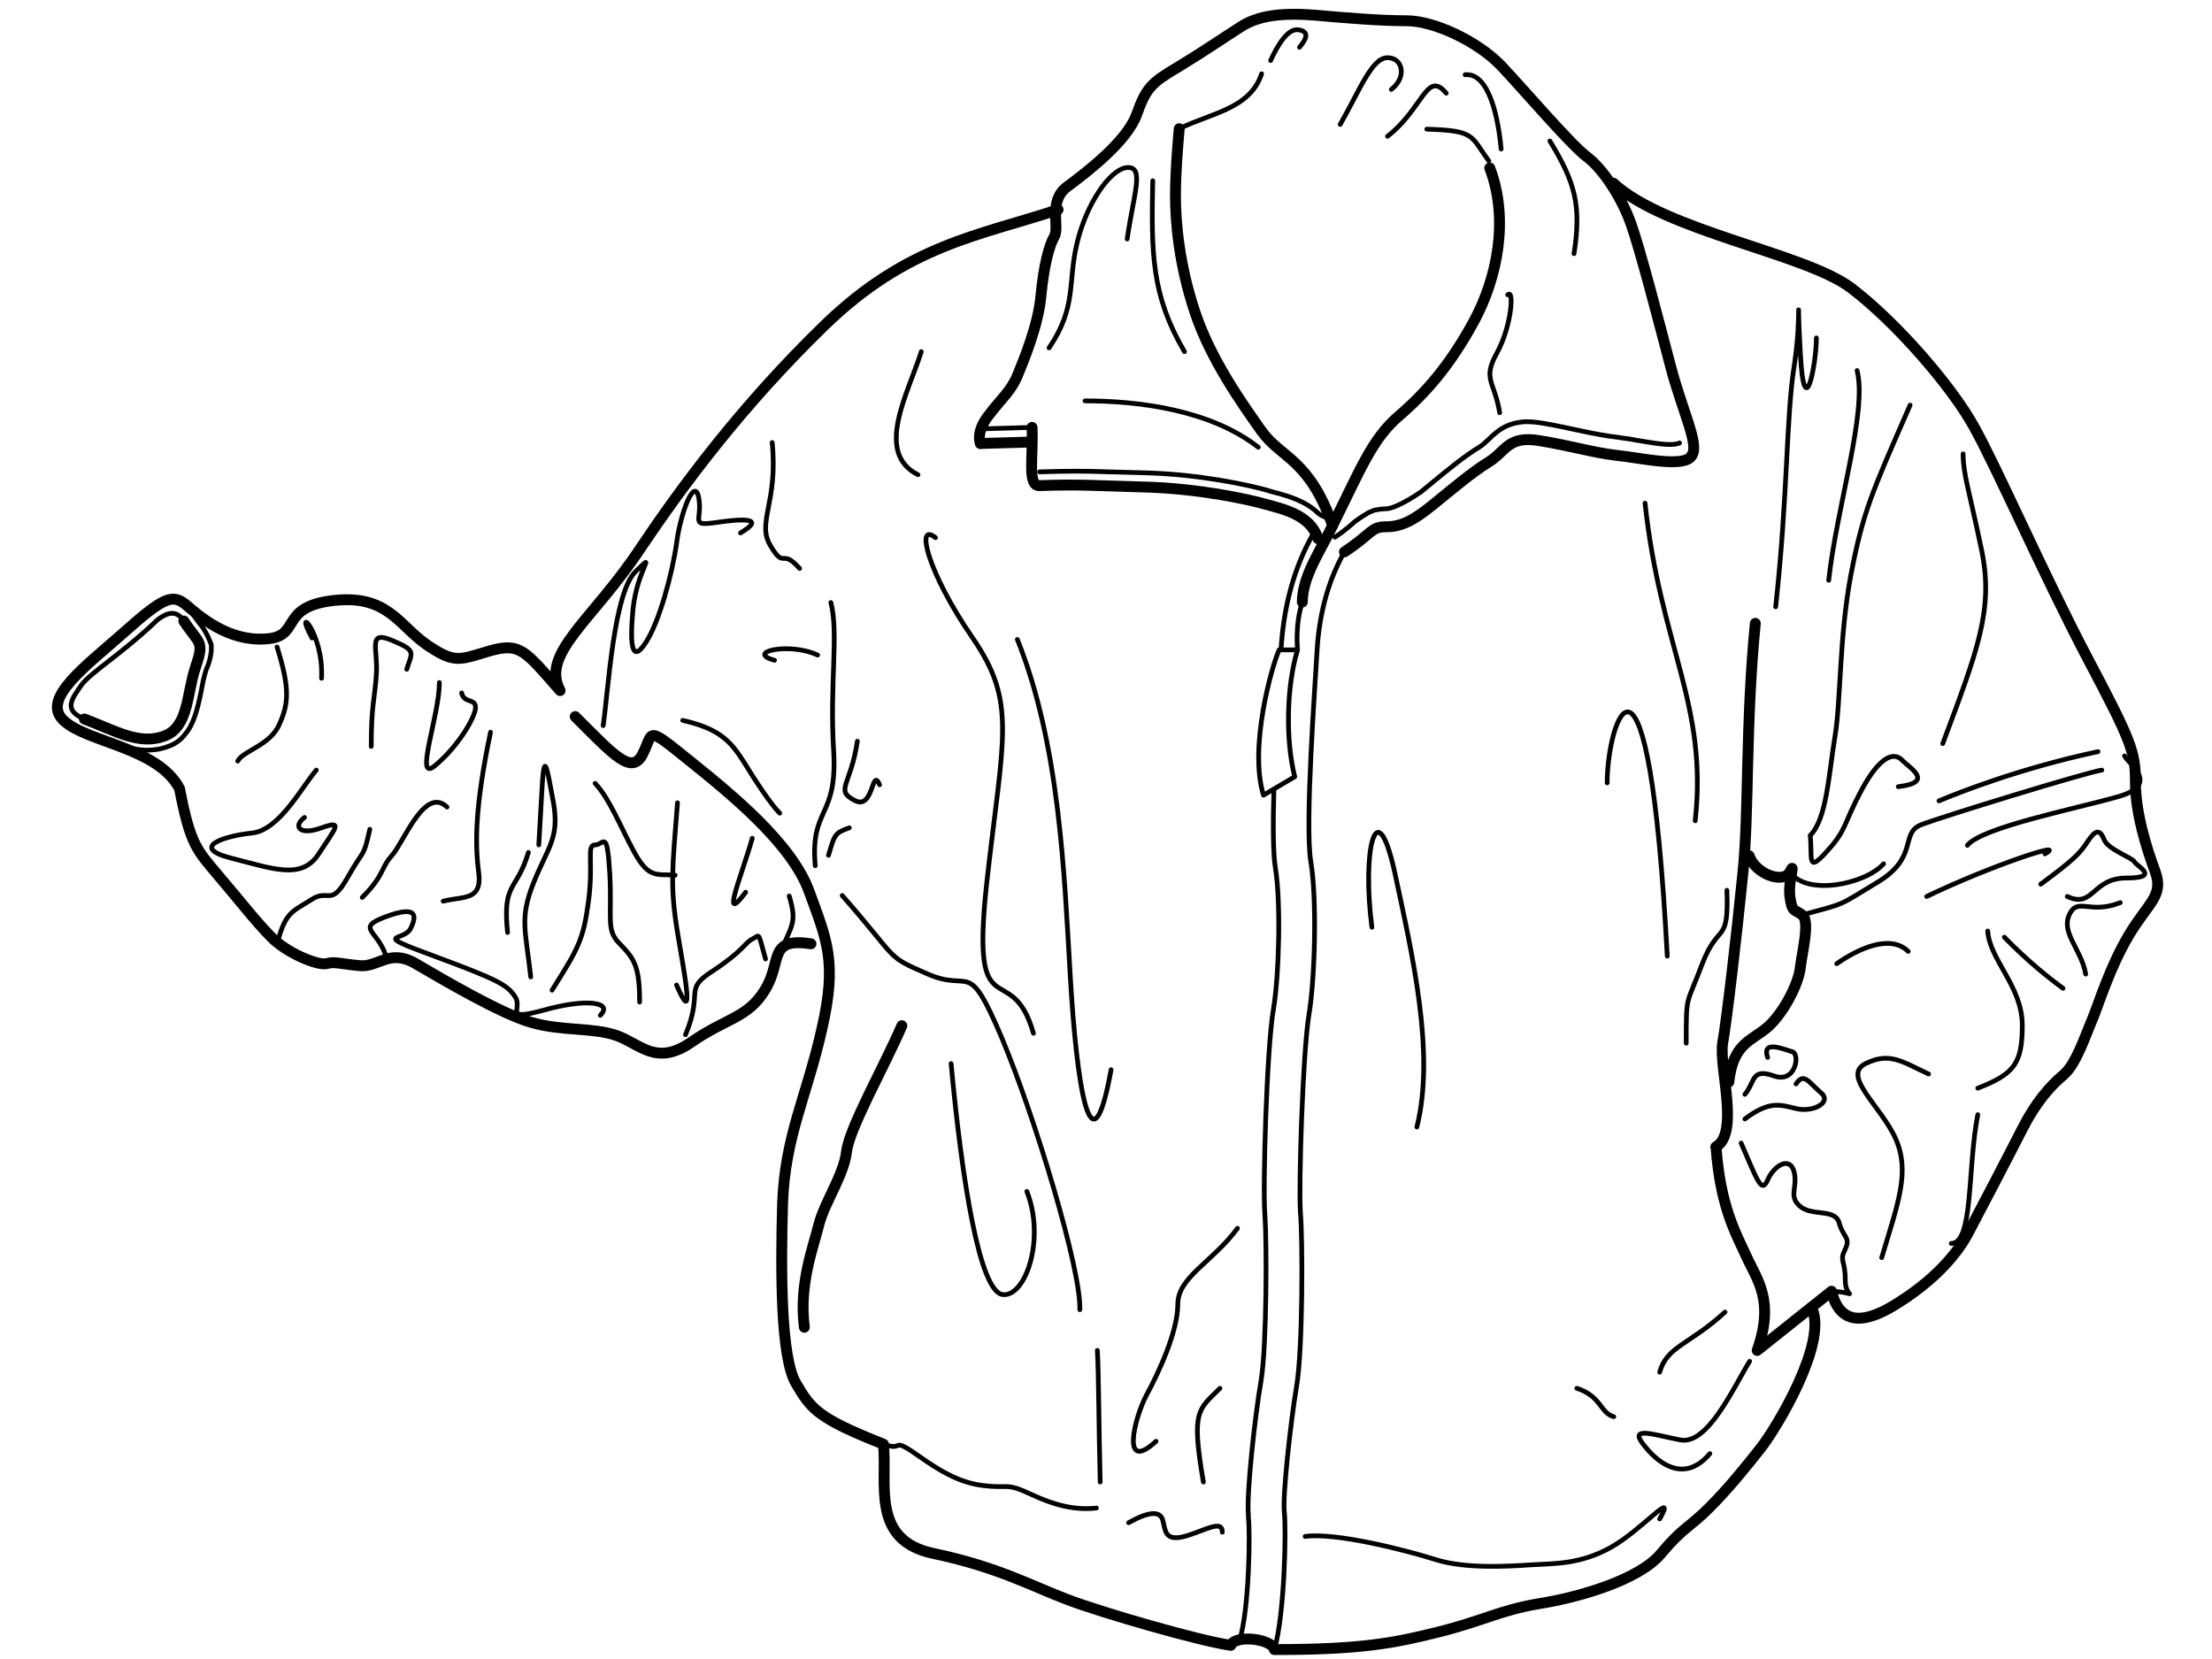 <?xml version="1.0" encoding="UTF-8" standalone="no"?>
<!-- Creator: Corel DESIGNER -->
<svg
   xmlns:dc="http://purl.org/dc/elements/1.1/"
   xmlns:cc="http://creativecommons.org/ns#"
   xmlns:rdf="http://www.w3.org/1999/02/22-rdf-syntax-ns#"
   xmlns:svg="http://www.w3.org/2000/svg"
   xmlns="http://www.w3.org/2000/svg"
   xmlns:sodipodi="http://sodipodi.sourceforge.net/DTD/sodipodi-0.dtd"
   xmlns:inkscape="http://www.inkscape.org/namespaces/inkscape"
   xml:space="preserve"
   width="400"
   height="300"
   style="fill-rule:evenodd"
   viewBox="0 0 7.988 10.241"
   id="svg2"
   sodipodi:version="0.32"
   inkscape:version="0.46dev+devel"
   sodipodi:docname="JicJac_Various_Clothing_1_jacket.svg"
   inkscape:output_extension="org.inkscape.output.svg.inkscape"
   version="1.0"><sodipodi:namedview
   inkscape:window-height="744"
   inkscape:window-width="1280"
   inkscape:pageshadow="2"
   inkscape:pageopacity="0.0"
   guidetolerance="10.0"
   gridtolerance="10.0"
   objecttolerance="10.0"
   borderopacity="1.0"
   bordercolor="#666666"
   pagecolor="#ffffff"
   id="base"
   showgrid="false"
   inkscape:snap-nodes="false"
   showborder="true"
   borderlayer="true"
   inkscape:zoom="1.088"
   inkscape:cx="367.8321"
   inkscape:cy="150"
   inkscape:window-x="-4"
   inkscape:window-y="-4"
   inkscape:current-layer="svg2" />
 <defs
   id="defs4">
  <style
   type="text/css"
   id="style6">
   
    .str2 {stroke:black;stroke-width:0.006;stroke-linecap:round}
    .str7 {stroke:black;stroke-width:0.006;stroke-linecap:round}
    .str1 {stroke:black;stroke-width:0.009;stroke-linecap:round}
    .str4 {stroke:black;stroke-width:0.01;stroke-linecap:round}
    .str3 {stroke:white;stroke-width:0.015;stroke-linecap:round}
    .str6 {stroke:black;stroke-width:0.015;stroke-linecap:round}
    .str8 {stroke:white;stroke-width:0.015;stroke-linecap:round}
    .str0 {stroke:black;stroke-width:0.022;stroke-linecap:round}
    .str5 {stroke:black;stroke-width:0.023;stroke-linecap:round}
    .fil0 {fill:none;fill-rule:nonzero}
   
  </style>
 
  
  
  
  
  
  
  
  
  
  
  
  
  
  
  
  
  
  
  
 </defs>
 <g
   id="_30299320"
   transform="matrix(2.922,0,0,2.922,-4.165,5.5181098e-2)">
   <path
   style="fill:none;fill-rule:nonzero;stroke:#000000;stroke-width:0.023;stroke-linecap:round"
   d="M 3.271,1.091 C 3.329,0.975 3.354,0.908 3.412,0.859 C 3.47,0.809 3.52,0.751 3.57,0.659 C 3.619,0.568 3.644,0.444 3.603,0.336 M 3.271,1.091 C 3.221,0.95 3.163,0.95 3.121,0.892 C 3.08,0.834 3.013,0.74 2.98,0.64 C 2.947,0.541 2.939,0.452 2.939,0.394 C 2.939,0.336 2.947,0.253 2.947,0.253"
   class="fil0 str5"
   id="_30557008" />
   <path
   style="fill:none;fill-rule:nonzero;stroke:#000000;stroke-width:0.01;stroke-linecap:round"
   d="M 2.947,0.253 C 3.014,0.22 3.097,0.211 3.121,0.137 M 3.287,0.244 C 3.329,0.17 3.354,0.103 3.387,0.103 C 3.42,0.103 3.428,0.145 3.395,0.17 M 3.387,0.269 C 3.462,0.211 3.47,0.128 3.511,0.178"
   class="fil0 str4"
   id="_30544120" />
   <path
   style="fill:none;fill-rule:nonzero;stroke:#000000;stroke-width:0.023;stroke-linecap:round"
   d="M 3.271,1.091 C 3.249,1.139 3.207,1.197 3.207,1.253 M 3.296,1.147 C 3.355,1.108 3.352,1.094 3.383,1.094 C 3.414,1.094 3.439,1.083 3.481,1.049 C 3.523,1.015 3.565,0.979 3.601,0.957 C 3.638,0.934 3.641,0.901 3.708,0.912 C 3.775,0.923 3.82,0.937 3.87,0.943 C 3.921,0.948 4.016,0.971 4.03,0.943"
   class="fil0 str5"
   id="_30244504" />
   <path
   style="fill:none;fill-rule:nonzero;stroke:#000000;stroke-width:0.01;stroke-linecap:round"
   d="M 3.276,1.116 C 3.297,1.102 3.309,1.091 3.318,1.083 C 3.33,1.074 3.347,1.064 3.347,1.064 L 3.359,1.059 C 3.359,1.059 3.373,1.056 3.383,1.056 C 3.407,1.056 3.458,1.02 3.458,1.02 L 3.486,0.997 L 3.486,0.997 C 3.52,0.969 3.552,0.943 3.582,0.925 C 3.59,0.92 3.595,0.914 3.601,0.909 C 3.613,0.897 3.625,0.887 3.641,0.88 C 3.649,0.877 3.658,0.874 3.668,0.873 C 3.68,0.871 3.695,0.872 3.714,0.875 C 3.744,0.88 3.77,0.886 3.794,0.891 C 3.822,0.897 3.848,0.902 3.874,0.905 C 3.885,0.907 3.898,0.908 3.912,0.911 C 3.945,0.916 3.985,0.925 4.004,0.917"
   class="fil0 str4"
   id="_30416256" />
   <path
   style="fill:none;fill-rule:nonzero;stroke:#000000;stroke-width:0.023;stroke-linecap:round"
   d="M 2.63,0.915 C 2.625,0.915 2.538,0.918 2.527,0.918"
   class="fil0 str5"
   id="_30291728" />
   <path
   style="fill:none;fill-rule:nonzero;stroke:#000000;stroke-width:0.01;stroke-linecap:round"
   d="M 2.636,0.884 C 2.63,0.884 2.544,0.887 2.532,0.887"
   class="fil0 str4"
   id="_30150360" />
   <path
   style="fill:none;fill-rule:nonzero;stroke:#000000;stroke-width:0.023;stroke-linecap:round"
   d="M 2.527,0.918 C 2.527,0.918 2.516,0.895 2.544,0.859 C 2.572,0.822 2.591,0.808 2.605,0.775 C 2.619,0.741 2.65,0.666 2.655,0.604 C 2.661,0.542 2.672,0.5 2.683,0.481 C 2.695,0.461 2.669,0.405 2.711,0.375 C 2.753,0.344 2.837,0.279 2.857,0.223 C 2.877,0.167 2.888,0.156 2.944,0.123 C 3,0.089 3.036,0.064 3.075,0.039 C 3.114,0.013 3.165,0.008 3.232,0.013 C 3.299,0.019 3.372,0.025 3.428,0.025 C 3.484,0.025 3.576,0.067 3.627,0.12 C 3.677,0.173 3.775,0.288 3.809,0.313 C 3.842,0.338 3.881,0.397 3.901,0.453 C 3.921,0.509 3.96,0.66 3.985,0.755 C 4.01,0.85 4.046,0.92 4.03,0.943 M 2.636,0.884 C 2.639,0.946 2.625,1.01 2.653,1.007 M 2.653,1.007 C 2.739,1.004 2.762,1.007 2.874,1.01 C 2.986,1.013 3.089,1.035 3.128,1.046 C 3.168,1.057 3.224,1.069 3.24,1.119"
   class="fil0 str5"
   id="_30126440" />
   <path
   style="fill:none;fill-rule:nonzero;stroke:#000000;stroke-width:0.01;stroke-linecap:round"
   d="M 2.652,0.978 C 2.716,0.976 2.745,0.976 2.8,0.978 L 2.8,0.978 L 2.875,0.98 L 2.875,0.98 C 2.99,0.983 3.096,1.006 3.137,1.018 L 3.136,1.018 L 3.147,1.021 L 3.147,1.021 C 3.178,1.029 3.214,1.04 3.239,1.064 C 3.252,1.076 3.265,1.072 3.271,1.091 M 3.114,0.926 C 3.014,0.848 2.865,0.828 2.748,0.828 M 3.624,0.853 C 3.613,0.786 3.587,0.783 3.618,0.727 C 3.649,0.671 3.655,0.59 3.641,0.604 M 2.891,0.363 C 2.888,0.517 2.888,0.604 2.958,0.724 M 3.601,0.321 C 3.562,0.268 3.573,0.257 3.47,0.254 M 3.627,0.296 C 3.621,0.229 3.601,0.134 3.551,0.139 M 3.14,0.109 C 3.154,0.078 3.176,0.041 3.198,0.044 C 3.221,0.047 3.218,0.061 3.201,0.081 M 2.837,0.486 C 2.851,0.389 2.874,0.333 2.837,0.335 C 2.801,0.338 2.751,0.411 2.731,0.495 C 2.711,0.579 2.731,0.629 2.672,0.716 M 3.73,0.279 C 3.783,0.366 3.797,0.414 3.781,0.517"
   class="fil0 str4"
   id="_30292552" />
   <path
   style="fill:none;fill-rule:nonzero;stroke:#000000;stroke-width:0.023;stroke-linecap:round"
   d="M 2.691,0.424 C 2.525,0.479 2.373,0.498 2.197,0.669 C 2.022,0.839 1.897,1.008 1.809,1.139 C 1.708,1.292 1.597,1.361 1.639,1.44 M 1.639,1.44 C 1.565,1.356 1.555,1.338 1.491,1.356 C 1.426,1.375 1.417,1.384 1.357,1.343 C 1.297,1.301 1.274,1.236 1.158,1.25 C 1.043,1.264 1.094,1.327 1.016,1.331 C 0.937,1.336 0.877,1.283 0.849,1.259 C 0.821,1.236 0.803,1.241 0.72,1.315 C 0.637,1.389 0.54,1.458 0.591,1.504 C 0.641,1.55 0.789,1.56 0.835,1.647 M 0.835,1.647 C 0.858,1.767 0.872,1.777 0.918,1.832 C 0.965,1.887 0.997,1.929 1.029,1.961 C 1.061,1.994 1.126,2.021 1.145,2.017 C 1.163,2.012 1.172,2.017 1.214,2.021 C 1.255,2.026 1.278,1.984 1.334,2.017 C 1.389,2.049 1.514,2.123 1.578,2.141 C 1.643,2.16 1.708,2.151 1.759,2.169 C 1.809,2.187 1.842,2.234 1.916,2.183 C 1.989,2.132 2.036,2.132 2.072,2.072 C 2.109,2.012 2.077,1.961 2.169,1.975 M 1.671,1.495 C 1.754,1.578 1.791,1.62 1.814,1.573 C 1.837,1.527 1.819,1.513 1.911,1.587 C 2.003,1.661 2.128,1.763 2.165,1.864 C 2.202,1.966 2.225,2.012 2.192,2.155 C 2.16,2.298 2.114,2.381 2.109,2.524 C 2.105,2.668 2.105,2.848 2.137,2.903 C 2.169,2.958 2.183,2.977 2.322,3.032 M 2.322,3.032 C 2.331,3.115 2.294,3.235 2.428,3.263 C 2.562,3.291 2.636,3.332 2.71,3.36 C 2.783,3.388 2.991,3.448 3.056,3.457 M 3.056,3.457 C 3.065,3.434 3.143,3.443 3.148,3.466 M 3.148,3.466 C 3.333,3.466 3.402,3.452 3.494,3.429 C 3.587,3.406 3.624,3.383 3.707,3.369 C 3.79,3.356 3.919,3.319 3.965,3.263 C 4.011,3.208 4.025,3.208 4.067,3.166 C 4.108,3.125 4.145,3.079 4.178,3.037 C 4.21,2.995 4.316,2.82 4.284,2.746 M 4.081,2.404 C 4.09,2.529 4.122,2.585 4.145,2.635 C 4.168,2.686 4.205,2.728 4.168,2.834 M 4.168,2.834 L 4.325,2.709 M 4.325,2.709 C 4.344,2.788 4.404,2.774 4.468,2.732 C 4.533,2.691 4.584,2.64 4.612,2.589 C 4.639,2.538 4.699,2.423 4.727,2.368 C 4.755,2.312 4.787,2.275 4.815,2.252 C 4.842,2.229 4.861,2.169 4.875,2.137 C 4.889,2.104 4.912,2.026 4.953,1.957 C 4.995,1.887 5.027,1.874 5.009,1.823 C 4.99,1.772 4.967,1.698 4.967,1.633 C 4.967,1.569 4.958,1.546 4.865,1.37 C 4.773,1.195 4.672,0.964 4.625,0.881 C 4.579,0.798 4.464,0.664 4.367,0.59 C 4.27,0.516 3.974,0.47 3.864,0.368"
   class="fil0 str5"
   id="_30150568" />
   <path
   style="fill:none;fill-rule:nonzero;stroke:#000000;stroke-width:0.01;stroke-linecap:round"
   d="M 0.789,1.29 C 0.714,1.362 0.648,1.401 0.628,1.428 C 0.609,1.456 0.587,1.481 0.634,1.5 M 0.789,1.29 C 0.808,1.276 0.828,1.268 0.844,1.293"
   class="fil0 str4"
   id="_30350888" />
   <path
   style="fill:none;fill-rule:nonzero;stroke:#000000;stroke-width:0.023;stroke-linecap:round"
   d="M 0.844,1.293 C 0.877,1.343 0.888,1.334 0.869,1.39 C 0.85,1.445 0.855,1.517 0.803,1.536 C 0.75,1.556 0.7,1.525 0.634,1.5"
   class="fil0 str5"
   id="_30359432" />
   <path
   style="fill:none;fill-rule:nonzero;stroke:#000000;stroke-width:0.01;stroke-linecap:round"
   d="M 0.864,1.28 C 0.871,1.29 0.877,1.298 0.882,1.304 C 0.894,1.32 0.902,1.343 0.902,1.343 C 0.902,1.343 0.903,1.355 0.901,1.364 C 0.9,1.372 0.897,1.383 0.891,1.397 C 0.886,1.412 0.883,1.429 0.88,1.445 C 0.873,1.479 0.865,1.511 0.847,1.532 C 0.838,1.544 0.826,1.553 0.811,1.558 C 0.795,1.564 0.78,1.566 0.764,1.566 C 0.732,1.565 0.699,1.552 0.662,1.537 L 0.662,1.537 L 0.625,1.522 M 1.041,1.348 C 1.068,1.434 1.066,1.467 1.046,1.511 C 1.027,1.556 0.969,1.567 0.958,1.589 M 1.135,1.414 C 1.14,1.315 1.074,1.254 1.115,1.329 M 1.24,1.558 C 1.24,1.467 1.248,1.456 1.251,1.403 C 1.254,1.351 1.232,1.312 1.284,1.334 C 1.337,1.356 1.326,1.359 1.315,1.395 M 1.384,1.423 C 1.384,1.492 1.331,1.633 1.373,1.6 C 1.414,1.567 1.45,1.514 1.459,1.484 C 1.467,1.453 1.436,1.47 1.431,1.445 M 1.043,1.968 C 1.06,1.907 1.074,1.907 1.113,1.882 C 1.151,1.857 1.154,1.899 1.19,1.835 C 1.226,1.771 1.223,1.796 1.237,1.733 M 1.124,1.608 C 1.093,1.644 1.046,1.735 0.988,1.741 C 0.93,1.747 0.855,1.771 0.944,1.794 C 1.032,1.816 1.093,1.841 1.129,1.785 C 1.165,1.73 1.182,1.713 1.135,1.73 C 1.088,1.747 1.074,1.727 1.099,1.708 M 1.221,1.877 C 1.268,1.83 1.259,1.816 1.284,1.788 C 1.309,1.76 1.353,1.641 1.4,1.686 M 1.492,1.528 C 1.459,1.686 1.459,1.763 1.467,1.824 C 1.475,1.885 1.434,1.874 1.392,1.885 M 1.273,2.007 C 1.257,1.946 1.204,1.943 1.27,1.918 C 1.337,1.893 1.337,1.915 1.323,1.943 C 1.309,1.971 1.237,1.951 1.373,2.001 C 1.508,2.051 1.528,2.062 1.544,2.087 C 1.561,2.112 1.517,2.139 1.605,2.115 C 1.694,2.09 1.752,2.098 1.724,2.126 M 1.577,2.045 C 1.566,1.946 1.553,1.921 1.583,1.846 C 1.613,1.771 1.638,1.752 1.625,1.677 C 1.611,1.603 1.605,1.556 1.6,1.661 C 1.594,1.766 1.594,1.766 1.594,1.766 M 1.572,1.782 C 1.547,1.866 1.517,1.843 1.528,1.951 M 1.622,2.073 C 1.677,1.985 1.688,1.968 1.699,1.885 C 1.71,1.802 1.694,1.766 1.713,1.766 C 1.732,1.766 1.738,1.73 1.744,1.827 C 1.749,1.924 1.735,1.946 1.766,1.976 C 1.796,2.007 1.807,2.023 1.807,2.098 M 1.904,2.167 C 1.943,2.073 1.898,2.073 1.962,2.032 C 2.026,1.99 2.029,1.973 2.045,1.965 C 2.062,1.957 2.056,1.946 2.073,2.007 M 2.045,1.752 C 2.023,1.83 1.976,1.94 2.031,1.866 M 2.1,2.007 C 2.125,1.935 2.142,1.937 2.123,1.874 M 1.887,1.677 C 1.876,1.818 1.871,1.852 1.887,1.951 C 1.904,2.051 1.923,2.151 1.885,2.062 M 1.882,1.83 C 1.843,1.827 1.827,1.838 1.796,1.782 C 1.766,1.727 1.744,1.669 1.713,1.636 M 1.73,1.514 C 1.741,1.439 1.752,1.232 1.799,1.188 C 1.846,1.143 1.802,1.182 1.793,1.268 C 1.785,1.354 1.793,1.381 1.821,1.337 C 1.849,1.293 1.876,1.193 1.885,1.129 C 1.893,1.066 1.923,0.986 1.932,1.033 C 1.94,1.08 1.912,1.093 1.968,1.085 C 2.023,1.077 2.076,1.074 2.02,1.107 M 1.898,1.503 C 1.973,1.52 1.998,1.545 2.026,1.589 C 2.053,1.633 2.084,1.68 2.103,1.699 M 2.178,1.81 C 2.167,1.686 2.225,1.711 2.217,1.569 C 2.208,1.428 2.228,1.318 2.211,1.254 M 2.267,1.547 C 2.253,1.641 2.219,1.65 2.261,1.672 C 2.302,1.694 2.297,1.6 2.314,1.639 M 2.206,1.788 C 2.219,1.744 2.219,1.741 2.25,1.73 M 2.183,1.365 C 2.123,1.337 2.029,1.359 2.092,1.376 M 2.087,0.916 C 2.1,1.044 2.053,1.085 2.084,1.135 C 2.114,1.185 2.106,1.138 2.145,1.182"
   class="fil0 str4"
   id="_30349560" />
   <path
   style="fill:none;fill-rule:nonzero;stroke:#000000;stroke-width:0.023;stroke-linecap:round"
   d="M 2.361,2.148 C 2.324,2.234 2.249,2.366 2.244,2.415 C 2.238,2.464 2.198,2.521 2.186,2.567 C 2.175,2.613 2.143,2.693 2.155,2.785"
   class="fil0 str5"
   id="_30088400" />
   <path
   style="fill:none;fill-rule:nonzero;stroke:#000000;stroke-width:0.01;stroke-linecap:round"
   d="M 2.465,2.228 C 2.488,2.475 2.525,2.71 2.574,2.716 C 2.622,2.722 2.665,2.599 2.625,2.498 M 2.235,1.873 C 2.358,2.013 2.324,1.999 2.416,2.039 C 2.508,2.079 2.499,2.002 2.571,2.171 C 2.642,2.34 2.74,2.664 2.737,2.748 M 2.322,3.032 C 2.37,3.049 2.333,3.012 2.401,3.06 C 2.47,3.109 2.508,3.118 2.548,3.121 C 2.588,3.124 2.585,3.115 2.634,3.138 C 2.683,3.161 2.726,3.172 2.772,3.167 M 3.213,3.227 C 3.277,3.218 3.426,3.256 3.489,3.276 C 3.552,3.296 3.644,3.29 3.69,3.287 C 3.736,3.284 3.793,3.287 3.859,3.25 C 3.925,3.213 3.999,3.124 3.962,3.19 M 2.998,3.112 C 2.972,2.96 2.987,2.96 3.033,2.914 M 2.78,3.112 C 2.777,2.997 2.777,2.883 2.774,2.834 M 3.07,2.576 C 3.018,2.647 2.944,2.679 2.944,2.736 C 2.944,2.794 2.904,2.88 2.878,2.928 C 2.852,2.977 2.823,3.095 2.898,3.026 M 2.84,3.198 C 2.881,3.175 2.906,3.172 2.912,3.192 C 2.918,3.213 2.915,3.238 2.958,3.227 C 3.001,3.215 3.038,3.19 3.038,3.218 M 4.152,2.857 C 4.117,2.914 4.063,3.035 4.005,3.023 C 3.948,3.012 3.893,2.992 3.931,3.037 C 3.968,3.083 4.02,3.109 4.068,3.052 M 4.1,2.753 C 4.025,2.822 3.977,2.825 3.962,2.88 M 3.787,2.914 C 3.839,2.931 3.836,2.966 3.865,2.974 M 3.197,1.354 C 3.174,1.428 3.171,1.543 3.191,1.622 M 3.191,1.622 L 3.125,1.661 M 3.125,1.661 C 3.094,1.561 3.142,1.39 3.158,1.354 M 3.197,1.354 L 3.158,1.354 M 3.207,1.253 C 3.191,1.302 3.197,1.354 3.197,1.354 M 3.296,1.147 C 3.259,1.212 3.242,1.285 3.238,1.358 C 3.234,1.431 3.212,1.724 3.225,1.802 C 3.238,1.879 3.234,2.047 3.221,2.125 C 3.208,2.203 3.199,2.487 3.203,2.543 C 3.208,2.599 3.208,2.832 3.195,2.909 C 3.182,2.987 3.165,3.142 3.169,3.176 C 3.173,3.211 3.17,3.39 3.148,3.466 M 3.23,1.109 C 3.187,1.184 3.167,1.269 3.162,1.354 L 3.162,1.353 C 3.162,1.353 3.162,1.353 3.162,1.354 M 3.147,1.648 C 3.145,1.719 3.145,1.783 3.15,1.814 C 3.162,1.886 3.158,2.041 3.146,2.113 C 3.132,2.193 3.123,2.49 3.128,2.549 C 3.132,2.602 3.132,2.823 3.12,2.897 C 3.106,2.978 3.089,3.139 3.093,3.18 L 3.093,3.186 C 3.097,3.217 3.095,3.377 3.075,3.445 M 2.639,2.164 C 2.592,2 2.506,2.164 2.54,1.849 C 2.575,1.535 2.605,1.466 2.51,1.328 C 2.415,1.19 2.389,1.082 2.432,1.117 M 2.605,1.332 C 2.695,1.556 2.704,1.828 2.717,2.047 C 2.73,2.267 2.76,2.478 2.803,2.241 M 3.354,1.94 C 3.333,1.78 3.363,1.647 3.402,1.823 C 3.44,2 3.488,2.207 3.449,2.362 M 4.018,2.185 C 4.018,2.078 4.018,2.108 4.052,2.017 C 4.087,1.927 4.108,1.979 4.104,1.862"
   class="fil0 str4"
   id="_30088472" />
   <path
   style="fill:none;fill-rule:nonzero;stroke:#000000;stroke-width:0.023;stroke-linecap:round"
   d="M 4.164,1.298 C 4.143,1.513 4.151,1.694 4.138,1.823 C 4.125,1.953 4.104,2.134 4.095,2.185 C 4.087,2.237 4.131,2.374 4.081,2.404 M 4.151,1.789 C 4.164,1.828 4.224,1.849 4.237,1.823 C 4.25,1.798 4.233,1.841 4.237,1.875 C 4.242,1.91 4.246,1.901 4.263,1.914 C 4.28,1.927 4.263,1.991 4.259,2.026 C 4.255,2.06 4.224,2.121 4.19,2.151 C 4.155,2.181 4.117,2.185 4.108,2.267"
   class="fil0 str5"
   id="_30354384" />
   <path
   style="fill:none;fill-rule:nonzero;stroke:#000000;stroke-width:0.01;stroke-linecap:round"
   d="M 4.134,2.396 C 4.168,2.474 4.177,2.504 4.19,2.474 C 4.203,2.444 4.237,2.422 4.246,2.457 C 4.254,2.491 4.233,2.508 4.259,2.53 C 4.285,2.551 4.332,2.534 4.341,2.564 C 4.349,2.595 4.366,2.595 4.354,2.62 C 4.341,2.646 4.354,2.642 4.354,2.685 C 4.354,2.728 4.388,2.712 4.325,2.709 M 4.431,2.638 C 4.466,2.521 4.491,2.457 4.461,2.388 C 4.431,2.319 4.345,2.254 4.397,2.228 C 4.448,2.203 4.474,2.224 4.53,2.25 M 4.634,2.28 C 4.711,2.25 4.728,2.228 4.728,2.147 C 4.728,2.065 4.659,2.009 4.655,1.948 M 4.69,1.961 C 4.741,2.013 4.784,2.047 4.814,2.069 M 4.862,2.039 C 4.853,1.987 4.81,1.953 4.827,1.914 C 4.845,1.875 4.87,1.914 4.935,1.888 M 4.634,2.336 C 4.612,2.448 4.625,2.608 4.578,2.608 M 4.142,2.345 C 4.194,2.306 4.216,2.315 4.25,2.323 C 4.285,2.332 4.328,2.31 4.302,2.289 C 4.276,2.267 4.267,2.246 4.25,2.271 M 4.142,2.293 C 4.164,2.267 4.155,2.237 4.203,2.254 C 4.25,2.271 4.259,2.207 4.242,2.203 C 4.224,2.198 4.177,2.177 4.19,2.215 M 4.336,2.017 C 4.379,1.987 4.448,1.953 4.487,1.991 M 4.491,0.837 C 4.41,1.022 4.392,1.061 4.366,1.195 C 4.341,1.328 4.345,1.462 4.332,1.539 C 4.319,1.617 4.315,1.711 4.28,1.746 M 4.28,1.746 C 4.285,1.793 4.272,1.828 4.315,1.78 C 4.358,1.733 4.349,1.724 4.388,1.651 C 4.427,1.578 4.457,1.569 4.474,1.587 C 4.491,1.604 4.543,1.634 4.466,1.643 M 4.56,1.552 C 4.634,1.354 4.668,1.268 4.642,1.143 C 4.616,1.018 4.603,0.983 4.603,0.94 M 4.319,1.207 C 4.336,1.052 4.401,0.85 4.379,0.764 M 4.207,1.263 C 4.233,1.026 4.229,0.863 4.246,0.755 C 4.263,0.647 4.25,0.566 4.259,0.725 C 4.267,0.884 4.293,0.751 4.293,0.695 M 4.237,1.823 C 4.272,1.875 4.397,1.849 4.435,1.806 M 4.263,1.914 C 4.358,1.888 4.336,1.897 4.422,1.845 C 4.509,1.793 4.47,1.742 4.513,1.724 C 4.556,1.707 4.866,1.612 4.896,1.608 M 4.888,1.569 C 4.724,1.604 4.595,1.655 4.552,1.673 M 4.944,1.578 C 4.952,1.595 5.021,1.638 4.931,1.664 C 4.84,1.69 4.642,1.729 4.612,1.767 M 4.526,1.875 C 4.659,1.811 4.827,1.755 4.776,1.785 M 4.767,1.849 C 4.836,1.798 4.849,1.785 4.866,1.759 C 4.883,1.733 4.892,1.733 4.901,1.755 C 4.909,1.776 4.961,1.793 4.965,1.802 C 4.97,1.811 5.021,1.836 4.948,1.836 C 4.875,1.836 4.879,1.901 4.823,1.875 M 3.851,1.635 C 3.851,1.502 3.938,1.25 3.978,2.001 M 3.931,1.044 C 3.964,1.349 4.064,1.469 4.037,1.715 M 2.402,0.724 C 2.375,0.811 2.302,0.937 2.395,0.984"
   class="fil0 str4"
   id="_30354768" />
  </g>
</svg>